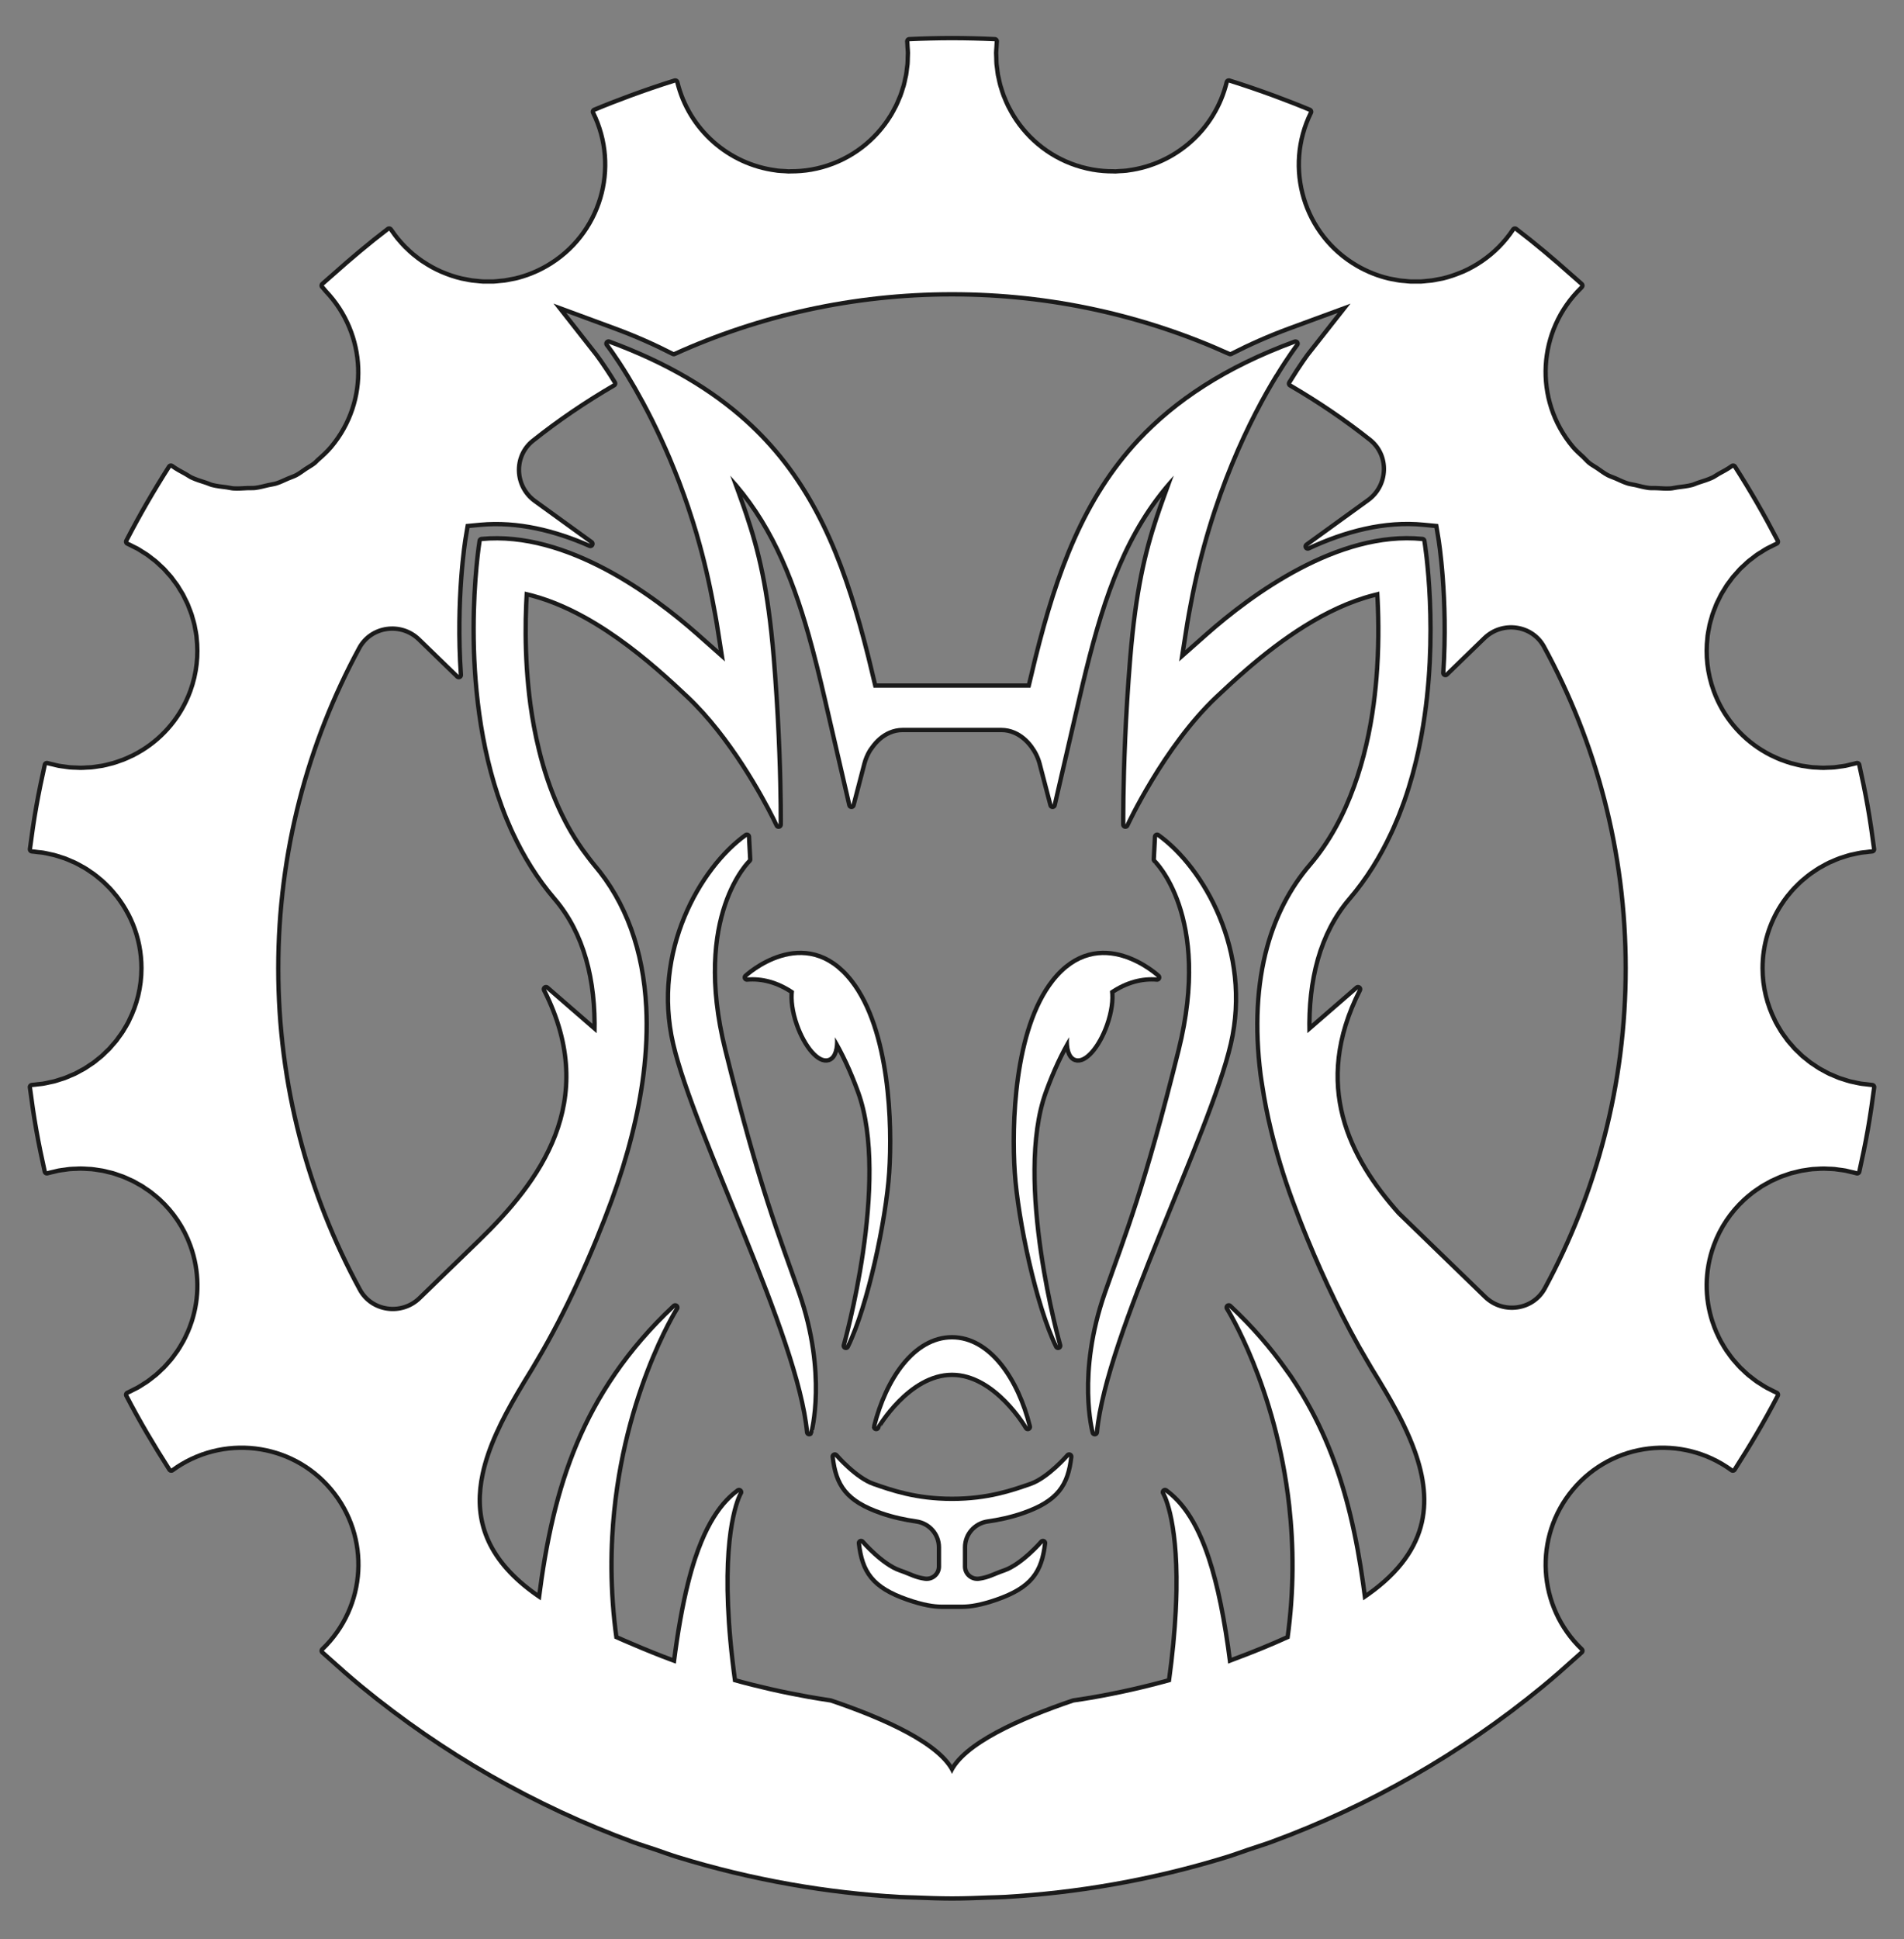 <svg version="1.1" id="レイヤー_1" xmlns="http://www.w3.org/2000/svg" xmlns:xlink="http://www.w3.org/1999/xlink" x="0px"
	 y="0px" width="220px" height="224px" viewBox="0 0 220 224" enable-background="new 0 0 220 224" xml:space="preserve">
<rect x="0" y="0" width="220" height="224" fill="#808080" stroke="none"/>
<g>
	<path fill="none" stroke="#1A1A1A" stroke-linecap="round" stroke-linejoin="round" stroke-miterlimit="10" d="M215.546,125.477
		c-0.186-0.022-0.375-0.033-0.559-0.063c-0.266-0.043-0.523-0.106-0.785-0.164c-0.166-0.037-0.338-0.063-0.504-0.106
		c-0.261-0.068-0.513-0.157-0.767-0.239c-0.159-0.052-0.321-0.093-0.478-0.15c-0.244-0.089-0.478-0.196-0.715-0.3
		c-0.156-0.068-0.32-0.126-0.475-0.199c-0.23-0.109-0.448-0.236-0.67-0.359c-0.153-0.082-0.311-0.157-0.46-0.246
		c-0.202-0.12-0.394-0.258-0.589-0.389c-0.159-0.105-0.323-0.203-0.477-0.315c-0.172-0.125-0.33-0.265-0.496-0.397
		s-0.338-0.259-0.496-0.398c-0.145-0.127-0.276-0.269-0.416-0.401c-0.166-0.159-0.34-0.313-0.498-0.481
		c-0.111-0.119-0.211-0.248-0.319-0.371c-0.172-0.195-0.349-0.387-0.511-0.594c-0.073-0.094-0.137-0.195-0.209-0.293
		c-0.182-0.244-0.364-0.488-0.529-0.744c-0.045-0.069-0.081-0.144-0.125-0.213c-0.18-0.293-0.357-0.586-0.516-0.893
		c-0.03-0.059-0.053-0.12-0.084-0.178c-0.929-1.853-1.459-3.94-1.459-6.155c0-2.745,0.805-5.302,2.188-7.447
		c0.013-0.019,0.026-0.034,0.038-0.054c0.22-0.338,0.453-0.666,0.701-0.982c0.029-0.037,0.061-0.068,0.09-0.104
		c0.236-0.296,0.48-0.584,0.74-0.858c0.035-0.037,0.074-0.07,0.111-0.107c0.258-0.268,0.522-0.528,0.803-0.774
		c0.058-0.051,0.121-0.095,0.18-0.146c0.264-0.225,0.531-0.445,0.813-0.65c0.07-0.051,0.147-0.096,0.219-0.145
		c0.277-0.194,0.555-0.385,0.845-0.558c0.088-0.053,0.183-0.096,0.272-0.146c0.281-0.16,0.563-0.319,0.856-0.459
		c0.114-0.055,0.233-0.096,0.349-0.146c0.276-0.122,0.553-0.247,0.84-0.352c0.142-0.053,0.289-0.09,0.434-0.137
		c0.268-0.088,0.534-0.181,0.809-0.252c0.162-0.043,0.332-0.068,0.496-0.105c0.264-0.059,0.524-0.123,0.793-0.166
		c0.188-0.03,0.383-0.042,0.574-0.064c0.244-0.029,0.487-0.068,0.736-0.084c-0.211-1.623-0.446-3.248-0.733-4.876
		c-0.286-1.629-0.622-3.237-0.979-4.835c-0.219,0.064-0.439,0.107-0.66,0.159c-0.209,0.051-0.417,0.11-0.627,0.151
		c-0.238,0.045-0.477,0.07-0.715,0.103c-0.196,0.026-0.394,0.065-0.59,0.083c-0.254,0.023-0.508,0.025-0.763,0.035
		c-0.179,0.007-0.358,0.023-0.536,0.023c-0.259,0-0.515-0.021-0.77-0.037c-0.174-0.01-0.348-0.008-0.52-0.025
		c-0.273-0.025-0.541-0.073-0.812-0.115c-0.152-0.023-0.306-0.037-0.456-0.066c-0.313-0.06-0.619-0.141-0.925-0.221
		c-0.104-0.027-0.21-0.046-0.313-0.076c-0.32-0.092-0.634-0.205-0.945-0.32c-0.086-0.031-0.174-0.055-0.258-0.088
		c-0.322-0.125-0.635-0.271-0.945-0.42c-0.071-0.034-0.146-0.062-0.215-0.096c-0.353-0.177-0.693-0.371-1.029-0.576
		c-0.025-0.017-0.053-0.029-0.079-0.045c-2.521-1.57-4.556-3.961-5.649-6.97c-0.759-2.082-0.975-4.226-0.734-6.284
		c0.008-0.063,0.008-0.129,0.016-0.193c0.041-0.312,0.104-0.62,0.166-0.928c0.021-0.109,0.035-0.222,0.059-0.33
		c0.067-0.293,0.154-0.582,0.24-0.869c0.035-0.119,0.061-0.24,0.1-0.358c0.084-0.257,0.187-0.506,0.285-0.757
		c0.057-0.145,0.104-0.291,0.164-0.432c0.101-0.232,0.219-0.457,0.332-0.683c0.076-0.153,0.143-0.31,0.225-0.46
		c0.113-0.207,0.242-0.404,0.367-0.605c0.098-0.16,0.188-0.326,0.293-0.482c0.123-0.184,0.262-0.355,0.394-0.533
		c0.122-0.164,0.235-0.333,0.365-0.492c0.135-0.164,0.284-0.318,0.427-0.478s0.278-0.324,0.428-0.478
		c0.141-0.144,0.297-0.274,0.444-0.412c0.167-0.155,0.328-0.317,0.503-0.465c0.148-0.125,0.309-0.236,0.463-0.354
		c0.19-0.146,0.374-0.3,0.572-0.437c0.163-0.113,0.339-0.209,0.508-0.316c0.203-0.129,0.4-0.262,0.611-0.379
		c0.174-0.098,0.359-0.178,0.537-0.268c0.215-0.107,0.422-0.224,0.644-0.32c-1.517-2.922-3.155-5.772-4.929-8.539
		c-0.496,0.363-1.029,0.638-1.557,0.927c-0.24,0.132-0.463,0.306-0.707,0.422c-0.547,0.259-1.117,0.429-1.686,0.612
		c-0.252,0.08-0.494,0.205-0.749,0.271c-0.562,0.146-1.133,0.203-1.703,0.276c-0.274,0.035-0.543,0.113-0.817,0.131
		c-0.549,0.038-1.094-0.012-1.641-0.038c-0.3-0.015-0.601,0.013-0.898-0.022c-0.526-0.062-1.039-0.205-1.555-0.328
		c-0.31-0.072-0.628-0.103-0.932-0.196c-0.496-0.153-0.965-0.39-1.443-0.599c-0.306-0.135-0.625-0.227-0.923-0.385
		c-0.435-0.229-0.833-0.541-1.245-0.82c-0.308-0.209-0.637-0.377-0.93-0.613c-0.247-0.198-0.454-0.458-0.689-0.676
		c-0.418-0.389-0.85-0.756-1.226-1.203c-4.67-5.564-4.167-13.723,0.957-18.709c0.028-0.029,0.05-0.064,0.08-0.094
		c-0.39-0.358-0.798-0.697-1.193-1.051c-2.058-1.838-4.165-3.617-6.358-5.289c-0.998,1.498-2.248,2.744-3.661,3.713
		c-0.013,0.01-0.027,0.017-0.039,0.025c-0.695,0.473-1.427,0.881-2.188,1.217c-0.08,0.035-0.164,0.062-0.244,0.096
		c-0.701,0.293-1.422,0.537-2.16,0.713c-0.185,0.043-0.373,0.068-0.559,0.105c-0.229,0.043-0.458,0.098-0.689,0.129
		c-0.188,0.027-0.379,0.035-0.569,0.055c-0.233,0.023-0.463,0.055-0.696,0.066c-0.203,0.01-0.408,0-0.613,0.002
		c-0.222,0-0.442,0.01-0.664,0c-0.219-0.009-0.437-0.039-0.654-0.06c-0.208-0.019-0.417-0.028-0.625-0.058
		c-0.2-0.027-0.398-0.074-0.598-0.112c-0.226-0.041-0.451-0.074-0.676-0.127c-1.268-0.302-2.515-0.79-3.701-1.476
		c-6.328-3.652-8.646-11.563-5.457-18.022c-1.369-0.572-2.754-1.108-4.147-1.624c-1.685-0.618-3.388-1.205-5.117-1.743
		c-1.372,5.616-6.063,9.659-11.583,10.383c-0.066,0.009-0.132,0.025-0.199,0.033c-0.278,0.032-0.562,0.041-0.844,0.056
		c-0.154,0.009-0.308,0.029-0.463,0.032c-0.087,0.002-0.176-0.008-0.263-0.008c-0.796,0.001-1.601-0.058-2.412-0.201
		c-3.584-0.632-6.593-2.598-8.615-5.296c-0.007-0.01-0.016-0.018-0.022-0.028c-0.476-0.637-0.89-1.318-1.25-2.028
		c-0.022-0.047-0.051-0.09-0.073-0.136c-0.159-0.324-0.3-0.657-0.433-0.994c-0.023-0.058-0.054-0.115-0.076-0.174
		c-0.121-0.315-0.221-0.638-0.317-0.962c-0.026-0.085-0.06-0.168-0.083-0.253c-0.079-0.283-0.137-0.573-0.198-0.862
		c-0.028-0.133-0.065-0.262-0.09-0.396c-0.047-0.261-0.071-0.527-0.104-0.792c-0.02-0.167-0.051-0.33-0.064-0.498
		c-0.02-0.241-0.018-0.486-0.025-0.729c-0.006-0.197-0.022-0.391-0.021-0.588c0.004-0.229,0.028-0.46,0.043-0.691
		c0.013-0.213,0.017-0.424,0.039-0.638c-1.647-0.078-3.291-0.118-4.929-0.121c-1.637,0.003-3.279,0.043-4.928,0.121
		c0.024,0.214,0.026,0.425,0.039,0.638c0.016,0.231,0.039,0.462,0.043,0.691c0.002,0.197-0.015,0.391-0.02,0.588
		c-0.008,0.243-0.006,0.488-0.026,0.729c-0.014,0.168-0.045,0.331-0.065,0.498c-0.031,0.265-0.057,0.531-0.104,0.792
		c-0.023,0.134-0.063,0.263-0.09,0.396c-0.061,0.289-0.118,0.578-0.197,0.862c-0.027,0.098-0.066,0.192-0.096,0.29
		c-0.094,0.311-0.189,0.622-0.305,0.924c-0.039,0.102-0.09,0.199-0.131,0.3c-0.119,0.293-0.238,0.586-0.379,0.869
		c-0.025,0.053-0.059,0.103-0.086,0.156c-0.164,0.325-0.336,0.647-0.525,0.957c-0.016,0.026-0.035,0.05-0.051,0.075
		c-0.207,0.334-0.426,0.661-0.66,0.976c-0.008,0.01-0.016,0.019-0.024,0.029c-2.021,2.697-5.03,4.663-8.614,5.295
		c-0.813,0.143-1.621,0.202-2.418,0.201c-0.084,0-0.171,0.009-0.256,0.008c-0.156-0.003-0.308-0.023-0.463-0.032
		c-0.281-0.015-0.566-0.024-0.845-0.056c-0.067-0.008-0.132-0.024-0.199-0.033c-5.519-0.724-10.211-4.767-11.583-10.383
		c-1.736,0.54-3.445,1.13-5.135,1.751c-1.389,0.514-2.768,1.047-4.131,1.616c3.19,6.46,0.873,14.37-5.457,18.022
		c-1.186,0.687-2.432,1.174-3.699,1.476c-0.18,0.043-0.359,0.065-0.54,0.102c-0.244,0.048-0.488,0.104-0.733,0.138
		c-0.178,0.025-0.355,0.031-0.533,0.049c-0.25,0.025-0.498,0.058-0.746,0.068c-0.223,0.01-0.444,0-0.666,0
		c-0.204-0.002-0.408,0.008-0.611-0.002c-0.256-0.013-0.509-0.046-0.764-0.072c-0.166-0.018-0.336-0.024-0.502-0.049
		c-0.246-0.033-0.487-0.09-0.731-0.137c-0.171-0.035-0.346-0.059-0.519-0.098c-0.776-0.186-1.536-0.441-2.272-0.758
		c-0.042-0.019-0.087-0.032-0.13-0.051c-0.715-0.315-1.402-0.699-2.059-1.137c-0.056-0.037-0.114-0.068-0.17-0.105
		c-0.309-0.211-0.604-0.441-0.897-0.68c-0.042-0.033-0.088-0.063-0.13-0.098c-0.297-0.248-0.58-0.514-0.858-0.788
		c-0.032-0.032-0.067-0.06-0.1-0.092c-0.275-0.278-0.537-0.574-0.79-0.88c-0.029-0.034-0.063-0.064-0.092-0.1
		c-0.24-0.295-0.465-0.607-0.685-0.927c-0.034-0.051-0.075-0.097-0.11-0.149c-2.183,1.666-4.283,3.438-6.334,5.27
		c-0.402,0.359-0.819,0.705-1.217,1.07c0.161,0.154,0.276,0.336,0.428,0.496c4.767,5.013,5.162,12.881,0.611,18.307
		c-0.479,0.57-1.017,1.059-1.563,1.531c-0.124,0.107-0.227,0.246-0.354,0.348c-0.337,0.271-0.712,0.469-1.068,0.704
		c-0.368,0.245-0.721,0.524-1.107,0.729c-0.318,0.17-0.663,0.271-0.992,0.414c-0.455,0.196-0.902,0.424-1.373,0.569
		c-0.313,0.097-0.641,0.129-0.959,0.203c-0.509,0.118-1.011,0.261-1.527,0.321c-0.299,0.035-0.602,0.008-0.901,0.022
		c-0.546,0.026-1.091,0.075-1.637,0.038c-0.271-0.018-0.536-0.094-0.806-0.129c-0.574-0.073-1.151-0.133-1.717-0.278
		c-0.246-0.063-0.48-0.185-0.726-0.263c-0.575-0.184-1.154-0.357-1.708-0.62c-0.236-0.112-0.45-0.28-0.682-0.405
		c-0.535-0.293-1.078-0.574-1.582-0.943c-1.772,2.767-3.414,5.617-4.929,8.539c0.228,0.1,0.441,0.218,0.66,0.328
		c0.173,0.088,0.353,0.166,0.521,0.258c0.213,0.121,0.414,0.257,0.621,0.387c0.166,0.105,0.338,0.201,0.498,0.311
		c0.203,0.142,0.393,0.297,0.588,0.448c0.147,0.115,0.303,0.222,0.445,0.343c0.182,0.151,0.346,0.316,0.518,0.477
		c0.143,0.134,0.293,0.261,0.431,0.4c0.151,0.153,0.286,0.318,0.428,0.478c0.144,0.159,0.293,0.313,0.429,0.478
		c0.129,0.159,0.242,0.328,0.364,0.492c0.132,0.178,0.271,0.35,0.394,0.533c0.105,0.156,0.195,0.322,0.293,0.482
		c0.123,0.201,0.255,0.398,0.367,0.605c0.082,0.15,0.148,0.307,0.225,0.46c0.113,0.226,0.23,0.45,0.332,0.683
		c0.061,0.141,0.107,0.287,0.164,0.432c0.098,0.251,0.201,0.5,0.285,0.757c0.039,0.118,0.063,0.239,0.1,0.358
		c0.085,0.287,0.173,0.576,0.239,0.869c0.024,0.108,0.036,0.221,0.059,0.33c0.063,0.308,0.125,0.616,0.166,0.928
		c0.009,0.064,0.009,0.13,0.017,0.193c0.24,2.059,0.023,4.202-0.733,6.284c-1.097,3.009-3.13,5.399-5.651,6.97
		c-0.025,0.016-0.053,0.028-0.078,0.043c-0.336,0.207-0.678,0.401-1.028,0.578c-0.074,0.036-0.151,0.064-0.226,0.1
		c-0.308,0.148-0.617,0.291-0.935,0.416c-0.093,0.037-0.19,0.062-0.285,0.097c-0.303,0.112-0.608,0.222-0.92,0.312
		c-0.104,0.031-0.213,0.049-0.319,0.078c-0.304,0.08-0.608,0.16-0.918,0.219c-0.154,0.029-0.311,0.043-0.465,0.067
		c-0.267,0.042-0.533,0.089-0.803,0.114c-0.172,0.018-0.346,0.016-0.52,0.025c-0.256,0.016-0.511,0.037-0.769,0.037
		c-0.179,0-0.358-0.017-0.538-0.023c-0.254-0.01-0.507-0.012-0.762-0.035c-0.197-0.018-0.393-0.057-0.59-0.083
		c-0.238-0.032-0.478-0.058-0.715-0.103c-0.209-0.041-0.418-0.101-0.627-0.151c-0.222-0.052-0.441-0.095-0.662-0.159
		c-0.356,1.598-0.691,3.206-0.979,4.835c-0.287,1.628-0.521,3.253-0.732,4.876c0.248,0.016,0.492,0.055,0.735,0.084
		c0.192,0.022,0.386,0.034,0.575,0.064c0.271,0.044,0.534,0.107,0.799,0.168c0.163,0.035,0.329,0.063,0.489,0.104
		c0.276,0.072,0.545,0.166,0.815,0.254c0.142,0.047,0.287,0.084,0.428,0.135c0.285,0.104,0.563,0.229,0.84,0.352
		c0.115,0.051,0.234,0.092,0.348,0.146c0.294,0.14,0.575,0.299,0.857,0.459c0.089,0.05,0.184,0.093,0.273,0.146
		c0.289,0.173,0.566,0.363,0.842,0.558c0.072,0.049,0.15,0.094,0.222,0.145c0.28,0.205,0.547,0.426,0.812,0.65
		c0.059,0.051,0.123,0.095,0.18,0.146c0.265,0.233,0.516,0.481,0.762,0.733c0.05,0.052,0.104,0.098,0.152,0.149
		c0.258,0.271,0.498,0.558,0.733,0.851c0.031,0.037,0.066,0.072,0.097,0.111c0.248,0.316,0.48,0.645,0.701,0.982
		c0.012,0.02,0.025,0.035,0.037,0.054c0.215,0.333,0.412,0.677,0.598,1.028c0.015,0.027,0.031,0.052,0.045,0.078
		c0.195,0.373,0.371,0.756,0.531,1.148c0.002,0.006,0.006,0.012,0.01,0.02c0.647,1.596,1.005,3.342,1.005,5.173
		c0,2.215-0.53,4.303-1.46,6.155c-0.028,0.058-0.051,0.119-0.081,0.178c-0.159,0.307-0.337,0.6-0.517,0.893
		c-0.045,0.069-0.08,0.144-0.125,0.213c-0.154,0.238-0.324,0.463-0.492,0.691c-0.084,0.114-0.16,0.236-0.248,0.348
		c-0.153,0.196-0.323,0.379-0.488,0.567c-0.114,0.131-0.221,0.269-0.34,0.396c-0.151,0.16-0.315,0.305-0.473,0.457
		c-0.148,0.143-0.289,0.291-0.442,0.426c-0.152,0.135-0.315,0.254-0.472,0.38c-0.174,0.14-0.34,0.286-0.52,0.416
		c-0.154,0.112-0.318,0.21-0.477,0.315c-0.195,0.131-0.387,0.269-0.59,0.389c-0.148,0.089-0.307,0.164-0.459,0.246
		c-0.223,0.123-0.44,0.25-0.67,0.359c-0.154,0.073-0.318,0.131-0.476,0.199c-0.237,0.104-0.472,0.211-0.714,0.3
		c-0.156,0.058-0.319,0.099-0.479,0.15c-0.254,0.082-0.506,0.171-0.766,0.239c-0.166,0.043-0.337,0.069-0.505,0.106
		c-0.261,0.058-0.519,0.121-0.785,0.164c-0.183,0.03-0.373,0.041-0.558,0.063c-0.252,0.029-0.498,0.068-0.754,0.084
		c0.211,1.625,0.446,3.25,0.734,4.879c0.287,1.629,0.622,3.236,0.979,4.834c0.256-0.075,0.514-0.127,0.771-0.187
		c0.172-0.04,0.345-0.091,0.517-0.124c0.264-0.051,0.528-0.078,0.793-0.113c0.17-0.022,0.342-0.057,0.513-0.072
		c0.264-0.024,0.526-0.027,0.791-0.037c0.17-0.006,0.34-0.023,0.509-0.021c0.266,0,0.527,0.021,0.791,0.036
		c0.166,0.011,0.333,0.011,0.498,0.025c0.27,0.026,0.535,0.073,0.802,0.114c0.155,0.024,0.312,0.039,0.466,0.068
		c0.239,0.045,0.473,0.11,0.709,0.17c0.176,0.043,0.357,0.076,0.532,0.127c0.226,0.065,0.443,0.149,0.663,0.225
		c0.18,0.063,0.363,0.115,0.54,0.184c0.222,0.087,0.437,0.193,0.653,0.291c0.168,0.076,0.342,0.145,0.508,0.227
		c0.189,0.096,0.371,0.207,0.556,0.312s0.373,0.198,0.554,0.312c0.135,0.084,0.262,0.181,0.394,0.271
		c0.22,0.147,0.444,0.291,0.655,0.452c0.068,0.052,0.131,0.111,0.199,0.165c0.266,0.21,0.53,0.424,0.782,0.655
		c0.013,0.01,0.023,0.022,0.034,0.033c1.557,1.439,2.805,3.258,3.58,5.389c1.095,3.011,1.074,6.152,0.15,8.975
		c-0.002,0.003-0.002,0.004-0.004,0.007c-0.131,0.4-0.279,0.794-0.447,1.181c-0.012,0.029-0.028,0.057-0.041,0.086
		c-0.158,0.358-0.328,0.711-0.516,1.056c-0.025,0.046-0.057,0.089-0.082,0.135c-0.182,0.323-0.371,0.642-0.578,0.951
		c-0.045,0.067-0.099,0.13-0.146,0.197c-0.196,0.282-0.397,0.561-0.614,0.827c-0.057,0.07-0.121,0.133-0.179,0.201
		c-0.218,0.256-0.438,0.512-0.675,0.752c-0.08,0.08-0.168,0.152-0.248,0.23c-0.229,0.221-0.455,0.441-0.699,0.645
		c-0.094,0.08-0.197,0.149-0.293,0.226c-0.243,0.194-0.484,0.389-0.743,0.565c-0.104,0.072-0.216,0.133-0.323,0.203
		c-0.261,0.168-0.521,0.34-0.795,0.493c-0.121,0.067-0.25,0.121-0.373,0.185c-0.265,0.138-0.526,0.279-0.803,0.4
		c1.516,2.922,3.196,5.752,4.969,8.52c5.806-4.234,13.971-3.324,18.659,2.262c4.695,5.596,4.169,13.814-1.032,18.795
		c0.228,0.209,0.463,0.409,0.692,0.616c1.265,1.143,2.542,2.271,3.858,3.354c0.005,0.004,0.01,0.008,0.014,0.012
		c9.325,7.652,19.911,13.724,31.305,17.895c0.842,0.307,1.709,0.568,2.561,0.855c0.848,0.289,1.686,0.602,2.542,0.865
		c4.213,1.295,8.552,2.346,13.005,3.131c4.207,0.742,8.398,1.222,12.561,1.461c0.615,0.035,1.235,0.037,1.853,0.062
		c1.403,0.056,2.806,0.108,4.2,0.11c1.396-0.002,2.799-0.055,4.201-0.11c0.617-0.024,1.237-0.026,1.853-0.062
		c4.162-0.239,8.354-0.719,12.562-1.461c4.467-0.787,8.818-1.842,13.045-3.144c0.849-0.262,1.68-0.573,2.521-0.858
		c0.845-0.287,1.704-0.547,2.54-0.85c11.397-4.172,21.983-10.244,31.31-17.9c0.004-0.002,0.006-0.004,0.008-0.006
		c1.318-1.082,2.596-2.211,3.861-3.354c0.229-0.207,0.465-0.406,0.69-0.615c-5.2-4.98-5.726-13.199-1.031-18.795
		c4.687-5.586,12.853-6.496,18.658-2.262c1.772-2.768,3.454-5.598,4.969-8.52c-0.278-0.123-0.542-0.264-0.808-0.402
		c-0.121-0.063-0.248-0.116-0.367-0.183c-0.28-0.157-0.546-0.331-0.813-0.505c-0.101-0.064-0.207-0.123-0.306-0.189
		c-0.267-0.185-0.517-0.387-0.769-0.586c-0.088-0.07-0.182-0.133-0.268-0.205c-0.246-0.209-0.477-0.431-0.707-0.654
		c-0.078-0.075-0.164-0.145-0.24-0.223c-0.228-0.232-0.439-0.478-0.649-0.725c-0.067-0.078-0.142-0.15-0.205-0.229
		c-0.215-0.264-0.413-0.541-0.606-0.818c-0.05-0.07-0.105-0.135-0.152-0.206c-0.208-0.31-0.397-0.628-0.578-0.951
		c-0.026-0.046-0.057-0.089-0.082-0.135c-0.188-0.345-0.357-0.697-0.516-1.056c-0.013-0.029-0.028-0.057-0.041-0.086
		c-0.156-0.359-0.293-0.728-0.418-1.1c-0.01-0.029-0.023-0.059-0.033-0.089c-0.924-2.823-0.945-5.964,0.15-8.974
		c0.775-2.131,2.023-3.949,3.579-5.389c0.013-0.011,0.023-0.023,0.034-0.033c0.279-0.256,0.57-0.494,0.867-0.726
		c0.039-0.03,0.074-0.065,0.113-0.095c0.235-0.178,0.482-0.338,0.727-0.501c0.109-0.072,0.213-0.153,0.324-0.222
		c0.199-0.125,0.408-0.231,0.613-0.344c0.166-0.093,0.326-0.193,0.496-0.279c0.166-0.084,0.342-0.151,0.512-0.229
		c0.217-0.097,0.429-0.201,0.65-0.288c0.168-0.066,0.344-0.115,0.516-0.176c0.229-0.079,0.453-0.165,0.686-0.232
		c0.176-0.051,0.355-0.084,0.533-0.127c0.236-0.06,0.47-0.125,0.709-0.17c0.154-0.029,0.311-0.044,0.465-0.068
		c0.268-0.041,0.533-0.088,0.803-0.114c0.166-0.015,0.332-0.015,0.498-0.025c0.264-0.015,0.525-0.036,0.791-0.036
		c0.168-0.002,0.34,0.016,0.508,0.021c0.265,0.01,0.527,0.013,0.793,0.037c0.17,0.016,0.34,0.05,0.512,0.072
		c0.264,0.035,0.529,0.063,0.793,0.113c0.173,0.033,0.344,0.084,0.516,0.124c0.258,0.06,0.516,0.111,0.771,0.187
		c0.355-1.598,0.691-3.205,0.978-4.834c0.288-1.629,0.523-3.254,0.734-4.879C216.044,125.545,215.797,125.506,215.546,125.477
		 M109.999,204.894c-1.394-3.264-7.959-6.174-14.055-8.242c-0.871-0.131-1.742-0.27-2.606-0.424
		c-2.929-0.523-5.813-1.176-8.642-1.963c-0.472-3.415-0.72-6.321-0.824-8.819c-0.42-9.948,1.516-13.098,1.517-13.1
		c-0.216,0.157-0.427,0.328-0.636,0.51c-0.207,0.184-0.41,0.379-0.609,0.588c-0.521,0.547-1.01,1.195-1.475,1.939
		c-0.496,0.797-0.963,1.717-1.397,2.768c-0.247,0.602-0.487,1.232-0.716,1.924c-0.287,0.867-0.559,1.809-0.814,2.831
		c-0.641,2.555-1.188,5.608-1.648,9.251l-0.375-0.136c-1.639-0.599-3.247-1.257-4.842-1.942c-0.629-0.271-1.264-0.534-1.887-0.818
		c-0.387-2.779-0.564-5.463-0.584-8.027c-0.009-1.284,0.022-2.537,0.088-3.76c0.851-15.89,7.525-26.455,7.525-26.455s0,0,0,0.002
		v-0.002c-2.706,2.526-4.915,5.129-6.746,7.783h0.001c-3.626,5.26-5.726,10.735-7.063,16.283c-0.78,3.238-1.311,6.5-1.723,9.758
		c-0.766-0.509-1.461-1.023-2.092-1.545c-4.928-4.084-5.834-8.578-4.873-13.097c0.674-3.167,2.262-6.343,4.049-9.401
		c0.553-0.945,1.12-1.882,1.688-2.8c0.192-0.312,0.378-0.644,0.567-0.962c1.668-2.8,3.258-5.898,4.67-8.96
		c0.785-1.705,1.519-3.394,2.181-5.002c0.663-1.608,1.256-3.136,1.763-4.521c1.871-5.105,3.088-9.951,3.657-14.461
		c0.341-2.705,0.448-5.289,0.323-7.734c-0.336-6.52-2.326-12.061-5.957-16.301c-0.281-0.328-0.531-0.679-0.795-1.02
		c-0.387-0.504-0.756-1.02-1.104-1.548c-0.528-0.802-1.014-1.627-1.457-2.476c-0.28-0.539-0.545-1.082-0.795-1.636
		c-0.969-2.149-1.71-4.394-2.264-6.655c-0.226-0.916-0.427-1.834-0.595-2.748c-0.16-0.871-0.305-1.741-0.42-2.6
		c-0.19-1.434-0.322-2.841-0.41-4.197c-0.086-1.358-0.127-2.666-0.135-3.897c-0.008-1.214,0.017-2.354,0.059-3.399
		c0.002-0.043,0.004-0.082,0.006-0.125c0.02-0.5,0.045-0.979,0.072-1.432c2.453,0.536,4.836,1.539,7.074,2.779
		c0.448,0.248,0.891,0.506,1.326,0.771c0.87,0.53,1.717,1.092,2.532,1.669c1.632,1.155,3.144,2.374,4.496,3.541
		c1.354,1.166,2.549,2.279,3.548,3.222c4.977,4.697,8.706,11.617,9.93,14.049c0.282,0.56,0.432,0.882,0.432,0.882
		s0.009-0.813-0.006-2.265c-0.031-2.89-0.157-8.311-0.639-14.883c-0.052-0.689-0.105-1.39-0.164-2.104
		c-0.656-7.965-1.772-12.398-3.149-16.483c-0.081-0.239-0.162-0.478-0.245-0.715c-0.199-0.573-0.402-1.146-0.611-1.722
		c-0.252-0.698-0.512-1.404-0.777-2.135c4.68,5.068,7.276,11.207,9.293,18.318c0.336,1.186,0.656,2.396,0.967,3.637
		c0.311,1.238,0.613,2.504,0.912,3.795l0.531,2.299l0.887,3.836l1.419,6.134v-0.001v0.001l0.719-2.757l0.531-2.037
		c0.071-0.273,0.163-0.543,0.272-0.805c0.11-0.262,0.238-0.514,0.383-0.758c0.078-0.131,0.174-0.25,0.262-0.375
		c0.56-0.799,1.296-1.455,2.154-1.822c0.498-0.213,1.031-0.332,1.588-0.332h0.002h5.707h5.709c0.558,0,1.092,0.119,1.589,0.332
		c0.813,0.348,1.517,0.953,2.065,1.693c0.459,0.615,0.812,1.32,1.006,2.066l1.252,4.794l2.357-10.201l0.479-2.067
		c2.096-9.041,4.3-16.801,8.998-23.127c0.67-0.904,1.393-1.779,2.172-2.623l0,0c-0.617,1.705-1.204,3.278-1.75,4.922
		c-1.322,3.99-2.395,8.394-3.032,16.133c-0.281,3.414-0.466,6.574-0.586,9.306s-0.177,5.035-0.203,6.734
		c-0.032,2.04-0.019,3.211-0.019,3.211s4.235-9.149,10.36-14.931c0.5-0.471,1.048-0.985,1.642-1.527
		c0.593-0.542,1.229-1.111,1.906-1.694c3.895-3.356,9.103-7.14,14.717-8.577c0.237-0.062,0.473-0.131,0.711-0.184
		c0.147,2.381,0.218,5.459,0.002,8.854c-0.086,1.356-0.219,2.764-0.41,4.197c-0.418,3.133-1.137,6.383-2.264,9.506
		c-1.194,3.307-2.85,6.471-5.164,9.176c-2.27,2.65-3.898,5.809-4.883,9.396c-0.591,2.153-0.949,4.46-1.074,6.905
		s-0.019,5.029,0.322,7.734c0.057,0.44,0.137,0.894,0.205,1.34c0.245,1.615,0.567,3.267,0.975,4.959
		c0.634,2.636,1.449,5.356,2.478,8.162c0.254,0.692,0.529,1.42,0.823,2.176c0.294,0.757,0.607,1.541,0.939,2.345
		c1.853,4.496,4.256,9.603,6.851,13.962c0.19,0.318,0.376,0.65,0.567,0.962c0.568,0.918,1.135,1.854,1.688,2.8
		c0.164,0.28,0.326,0.562,0.485,0.844c1.095,1.928,2.076,3.897,2.787,5.879c2.149,5.982,1.75,12.056-6.188,17.32
		c-0.08-0.631-0.166-1.262-0.255-1.892c-0.371-2.63-0.839-5.259-1.47-7.871c-1.141-4.726-2.824-9.401-5.543-13.933
		c-0.416-0.695-0.857-1.387-1.323-2.074c-0.153-0.227-0.327-0.449-0.487-0.676h0.001c-1.774-2.514-3.887-4.98-6.455-7.379
		c0,0,5.688,9.002,7.232,22.885c0.514,4.628,0.569,9.798-0.202,15.357c-2.066,0.944-4.18,1.802-6.324,2.599
		c-0.262,0.096-0.518,0.203-0.779,0.299v-0.001c-0.646-5.1-1.461-9.045-2.463-12.082c-0.717-2.17-1.529-3.876-2.443-5.207
		c-0.364-0.532-0.746-1.005-1.146-1.424c-0.397-0.418-0.813-0.782-1.245-1.098c0,0,1.711,2.754,1.576,11.311
		c0,0.001,0,0.001,0,0.002c-0.012,0.763-0.042,1.58-0.086,2.438c-0.121,2.349-0.367,5.052-0.798,8.169
		c-3.019,0.84-6.099,1.535-9.231,2.074c-0.67,0.116-1.345,0.213-2.019,0.313C117.958,198.72,111.393,201.63,109.999,204.894
		 M178.719,148.922c-1.45,2.68-5.101,3.174-7.289,1.055l-9.994-9.687c-5.704-6.407-10.162-14.915-4.524-26.032l-5.852,5.076
		c-0.156-6.154,1.219-11.636,4.68-15.678c1.961-2.292,3.52-4.832,4.762-7.49c0.082-0.174,0.164-0.348,0.242-0.523
		c0.16-0.356,0.313-0.713,0.461-1.073c0.071-0.171,0.145-0.343,0.213-0.515c0.156-0.391,0.302-0.781,0.445-1.175
		c0.051-0.142,0.106-0.282,0.156-0.424c0.184-0.519,0.355-1.04,0.518-1.563c0.063-0.203,0.119-0.406,0.18-0.609
		c0.095-0.32,0.189-0.641,0.277-0.96c0.078-0.284,0.149-0.568,0.222-0.851c0.06-0.235,0.12-0.469,0.176-0.703
		c0.076-0.319,0.149-0.639,0.22-0.957c0.04-0.189,0.081-0.379,0.121-0.567c0.073-0.351,0.143-0.7,0.209-1.05
		c0.025-0.131,0.049-0.26,0.071-0.391c2.095-11.558,0.349-22.154,0.325-22.297l-0.002-0.009
		c-9.651-0.967-19.655,6.437-24.747,10.935l-3.345,2.959l0.691-4.414c0.121-0.77,0.27-1.506,0.408-2.254
		c2.343-12.588,7.082-21.797,9.963-26.492c0.003,0.002,0.006,0.004,0.009,0.005c1.388-2.275,2.337-3.505,2.367-3.543l0.004-0.005
		c-8.03,2.955-13.75,6.791-17.97,11.289c-6.305,6.757-9.368,15.191-11.827,25.031c-0.028,0.118-0.058,0.237-0.087,0.355
		c-0.238,0.963-0.473,1.938-0.702,2.928l-0.033,0.139h-0.001v0.002h-9.064h-0.002h-9.065v-0.002h-0.002l-0.051-0.217
		c-0.198-0.854-0.401-1.691-0.606-2.525c-0.061-0.252-0.121-0.506-0.184-0.756c-2.457-9.812-5.521-18.225-11.815-24.965
		c-0.682-0.726-1.401-1.436-2.163-2.127c-0.009-0.007-0.016-0.015-0.023-0.021c-3.958-3.575-9.059-6.661-15.773-9.131l-0.006-0.002
		l0.006,0.007c0.027,0.034,0.983,1.26,2.379,3.542l0.002-0.001c0.547,0.892,1.156,1.95,1.81,3.159
		c0.008,0.013,0.014,0.025,0.021,0.039c0.321,0.592,0.647,1.224,0.983,1.891c0.021,0.04,0.039,0.079,0.06,0.119
		c0.326,0.654,0.655,1.338,0.989,2.06c0.03,0.065,0.06,0.132,0.09,0.197c0.327,0.71,0.652,1.446,0.979,2.219
		c0.037,0.091,0.076,0.187,0.115,0.279c0.319,0.765,0.637,1.551,0.951,2.374c0.043,0.115,0.084,0.234,0.129,0.35
		c0.308,0.82,0.611,1.658,0.908,2.534c0.043,0.126,0.082,0.259,0.125,0.386c0.295,0.887,0.584,1.787,0.861,2.727
		c0.023,0.082,0.045,0.169,0.068,0.251c0.748,2.567,1.403,5.339,1.938,8.284c0.114,0.625,0.238,1.234,0.339,1.875l0.052,0.328
		c0.006,0.033,0.01,0.065,0.016,0.099l0.626,3.991l-3.347-2.965C75.345,68.954,65.396,61.579,55.663,62.5
		c-0.065,0.398-2.625,16.529,2.551,30.581c0.117,0.319,0.236,0.642,0.363,0.959c0.074,0.187,0.152,0.372,0.229,0.558
		c0.147,0.354,0.297,0.705,0.454,1.056c0.076,0.169,0.154,0.336,0.232,0.504c1.244,2.661,2.805,5.205,4.769,7.499
		c3.46,4.042,4.835,9.523,4.678,15.679l-5.851-5.077c6.613,13.045-0.662,22.506-7.553,29.184l-6.89,6.678
		c-2.185,2.117-5.831,1.627-7.284-1.047c-6.024-11.068-9.457-23.749-9.457-37.237c0-13.437,3.407-26.071,9.387-37.108
		c1.451-2.68,5.102-3.174,7.289-1.053l4.427,4.291c-0.604-8.813,0.522-15.71,0.543-15.826l0.271-1.617l1.641-0.156
		c4.383-0.408,8.753,0.691,12.748,2.449l-6.559-4.748c-2.467-1.786-2.613-5.465-0.229-7.362c2.966-2.36,6.116-4.497,9.409-6.413
		c-1.291-2.102-2.168-3.23-2.196-3.266l-4.688-5.969l7.109,2.621c2.479,0.912,4.715,1.914,6.794,2.978
		c9.804-4.44,20.687-6.914,32.149-6.914c11.465,0,22.349,2.474,32.152,6.914c2.08-1.063,4.316-2.065,6.795-2.978l7.105-2.611
		l-4.684,5.953c-0.027,0.035-0.898,1.175-2.182,3.281c3.238,1.885,6.338,3.98,9.26,6.295c2.389,1.895,2.246,5.58-0.224,7.369
		l-7.112,5.147c4.192-1.951,8.817-3.212,13.438-2.746l1.629,0.155l0.272,1.627c0.02,0.113,1.135,6.877,0.565,15.574l4.325-4.192
		c2.185-2.117,5.83-1.627,7.285,1.045c6.031,11.075,9.468,23.763,9.468,37.26C188.094,125.264,184.691,137.889,178.719,148.922"/>
	<path fill="#FFFFFF" d="M215.546,125.477c-0.186-0.022-0.375-0.033-0.559-0.063c-0.266-0.043-0.523-0.106-0.785-0.164
		c-0.166-0.037-0.338-0.063-0.504-0.106c-0.261-0.068-0.513-0.157-0.767-0.239c-0.159-0.052-0.321-0.093-0.478-0.15
		c-0.244-0.089-0.478-0.196-0.715-0.3c-0.156-0.068-0.32-0.126-0.475-0.199c-0.23-0.109-0.448-0.236-0.67-0.359
		c-0.153-0.082-0.311-0.157-0.46-0.246c-0.202-0.12-0.394-0.258-0.589-0.389c-0.159-0.105-0.323-0.203-0.477-0.315
		c-0.172-0.125-0.33-0.265-0.496-0.397s-0.338-0.259-0.496-0.398c-0.145-0.127-0.276-0.269-0.416-0.401
		c-0.166-0.159-0.34-0.313-0.498-0.481c-0.111-0.119-0.211-0.248-0.319-0.371c-0.172-0.195-0.349-0.387-0.511-0.594
		c-0.073-0.094-0.137-0.195-0.209-0.293c-0.182-0.244-0.364-0.488-0.529-0.744c-0.045-0.069-0.081-0.144-0.125-0.213
		c-0.18-0.293-0.357-0.586-0.516-0.893c-0.03-0.059-0.053-0.12-0.084-0.178c-0.929-1.853-1.459-3.94-1.459-6.155
		c0-2.745,0.805-5.302,2.188-7.447c0.013-0.019,0.026-0.034,0.038-0.054c0.22-0.338,0.453-0.666,0.701-0.982
		c0.029-0.037,0.061-0.068,0.09-0.104c0.236-0.296,0.48-0.584,0.74-0.858c0.035-0.037,0.074-0.07,0.111-0.107
		c0.258-0.268,0.522-0.528,0.803-0.774c0.058-0.051,0.121-0.095,0.18-0.146c0.264-0.225,0.531-0.445,0.813-0.65
		c0.07-0.051,0.147-0.096,0.219-0.145c0.277-0.194,0.555-0.385,0.845-0.558c0.088-0.053,0.183-0.096,0.272-0.146
		c0.281-0.16,0.563-0.319,0.856-0.459c0.114-0.055,0.233-0.096,0.349-0.146c0.276-0.122,0.553-0.247,0.84-0.352
		c0.142-0.053,0.289-0.09,0.434-0.137c0.268-0.088,0.534-0.181,0.809-0.252c0.162-0.043,0.332-0.068,0.496-0.105
		c0.264-0.059,0.524-0.123,0.793-0.166c0.188-0.03,0.383-0.042,0.574-0.064c0.244-0.029,0.487-0.068,0.736-0.084
		c-0.211-1.623-0.446-3.248-0.733-4.876c-0.286-1.629-0.622-3.237-0.979-4.835c-0.219,0.064-0.439,0.107-0.66,0.159
		c-0.209,0.051-0.417,0.11-0.627,0.151c-0.238,0.045-0.477,0.07-0.715,0.103c-0.196,0.026-0.394,0.065-0.59,0.083
		c-0.254,0.023-0.508,0.025-0.763,0.035c-0.179,0.007-0.358,0.023-0.536,0.023c-0.259,0-0.515-0.021-0.77-0.037
		c-0.174-0.01-0.348-0.008-0.52-0.025c-0.273-0.025-0.541-0.073-0.812-0.115c-0.152-0.023-0.306-0.037-0.456-0.066
		c-0.313-0.06-0.619-0.141-0.925-0.221c-0.104-0.027-0.21-0.046-0.313-0.076c-0.32-0.092-0.634-0.205-0.945-0.32
		c-0.086-0.031-0.174-0.055-0.258-0.088c-0.322-0.125-0.635-0.271-0.945-0.42c-0.071-0.034-0.146-0.062-0.215-0.096
		c-0.353-0.177-0.693-0.371-1.029-0.576c-0.025-0.017-0.053-0.029-0.079-0.045c-2.521-1.57-4.556-3.961-5.649-6.97
		c-0.759-2.082-0.975-4.226-0.734-6.284c0.008-0.063,0.008-0.129,0.016-0.193c0.041-0.312,0.104-0.62,0.166-0.928
		c0.021-0.109,0.035-0.222,0.059-0.33c0.067-0.293,0.154-0.582,0.24-0.869c0.035-0.119,0.061-0.24,0.1-0.358
		c0.084-0.257,0.187-0.506,0.285-0.757c0.057-0.145,0.104-0.291,0.164-0.432c0.101-0.232,0.219-0.457,0.332-0.683
		c0.076-0.153,0.143-0.31,0.225-0.46c0.113-0.207,0.242-0.404,0.367-0.605c0.098-0.16,0.188-0.326,0.293-0.482
		c0.123-0.184,0.262-0.355,0.394-0.533c0.122-0.164,0.235-0.333,0.365-0.492c0.135-0.164,0.284-0.318,0.427-0.478
		s0.278-0.324,0.428-0.478c0.141-0.144,0.297-0.274,0.444-0.412c0.167-0.155,0.328-0.317,0.503-0.465
		c0.148-0.125,0.309-0.236,0.463-0.354c0.19-0.146,0.374-0.3,0.572-0.437c0.163-0.113,0.339-0.209,0.508-0.316
		c0.203-0.129,0.4-0.262,0.611-0.379c0.174-0.098,0.359-0.178,0.537-0.268c0.215-0.107,0.422-0.224,0.644-0.32
		c-1.517-2.922-3.155-5.772-4.929-8.539c-0.496,0.363-1.029,0.638-1.557,0.927c-0.24,0.132-0.463,0.306-0.707,0.422
		c-0.547,0.259-1.117,0.429-1.686,0.612c-0.252,0.08-0.494,0.205-0.749,0.271c-0.562,0.146-1.133,0.203-1.703,0.276
		c-0.274,0.035-0.543,0.113-0.817,0.131c-0.549,0.038-1.094-0.012-1.641-0.038c-0.3-0.015-0.601,0.013-0.898-0.022
		c-0.526-0.062-1.039-0.205-1.555-0.328c-0.31-0.072-0.628-0.103-0.932-0.196c-0.496-0.153-0.965-0.39-1.443-0.599
		c-0.306-0.135-0.625-0.227-0.923-0.385c-0.435-0.229-0.833-0.541-1.245-0.82c-0.308-0.209-0.637-0.377-0.93-0.613
		c-0.247-0.198-0.454-0.458-0.689-0.676c-0.418-0.389-0.85-0.756-1.226-1.203c-4.67-5.564-4.167-13.723,0.957-18.709
		c0.028-0.029,0.05-0.064,0.08-0.094c-0.39-0.358-0.798-0.697-1.193-1.051c-2.058-1.838-4.165-3.617-6.358-5.289
		c-0.998,1.498-2.248,2.744-3.661,3.713c-0.013,0.01-0.027,0.017-0.039,0.025c-0.695,0.473-1.427,0.881-2.188,1.217
		c-0.08,0.035-0.164,0.062-0.244,0.096c-0.701,0.293-1.422,0.537-2.16,0.713c-0.185,0.043-0.373,0.068-0.559,0.105
		c-0.229,0.043-0.458,0.098-0.689,0.129c-0.188,0.027-0.379,0.035-0.569,0.055c-0.233,0.023-0.463,0.055-0.696,0.066
		c-0.203,0.01-0.408,0-0.613,0.002c-0.222,0-0.442,0.01-0.664,0c-0.219-0.009-0.437-0.039-0.654-0.06
		c-0.208-0.019-0.417-0.028-0.625-0.058c-0.2-0.027-0.398-0.074-0.598-0.112c-0.226-0.041-0.451-0.074-0.676-0.127
		c-1.268-0.302-2.515-0.79-3.701-1.476c-6.328-3.652-8.646-11.563-5.457-18.022c-1.369-0.572-2.754-1.108-4.147-1.624
		c-1.685-0.618-3.388-1.205-5.117-1.743c-1.372,5.616-6.063,9.659-11.583,10.383c-0.066,0.009-0.132,0.025-0.199,0.033
		c-0.278,0.032-0.562,0.041-0.844,0.056c-0.154,0.009-0.308,0.029-0.463,0.032c-0.087,0.002-0.176-0.008-0.263-0.008
		c-0.796,0.001-1.601-0.058-2.412-0.201c-3.584-0.632-6.593-2.598-8.615-5.296c-0.007-0.01-0.016-0.018-0.022-0.028
		c-0.476-0.637-0.89-1.318-1.25-2.028c-0.022-0.047-0.051-0.09-0.073-0.136c-0.159-0.324-0.3-0.657-0.433-0.994
		c-0.023-0.058-0.054-0.115-0.076-0.174c-0.121-0.315-0.221-0.638-0.317-0.962c-0.026-0.085-0.06-0.168-0.083-0.253
		c-0.079-0.283-0.137-0.573-0.198-0.862c-0.028-0.133-0.065-0.262-0.09-0.396c-0.047-0.261-0.071-0.527-0.104-0.792
		c-0.02-0.167-0.051-0.33-0.064-0.498c-0.02-0.241-0.018-0.486-0.025-0.729c-0.006-0.197-0.022-0.391-0.021-0.588
		c0.004-0.229,0.028-0.46,0.043-0.691c0.013-0.213,0.017-0.424,0.039-0.638c-1.647-0.078-3.291-0.118-4.929-0.121
		c-1.637,0.003-3.279,0.043-4.928,0.121c0.024,0.214,0.026,0.425,0.039,0.638c0.016,0.231,0.039,0.462,0.043,0.691
		c0.002,0.197-0.015,0.391-0.02,0.588c-0.008,0.243-0.006,0.488-0.026,0.729c-0.014,0.168-0.045,0.331-0.065,0.498
		c-0.031,0.265-0.057,0.531-0.104,0.792c-0.023,0.134-0.063,0.263-0.09,0.396c-0.061,0.289-0.118,0.578-0.197,0.862
		c-0.027,0.098-0.066,0.192-0.096,0.29c-0.094,0.311-0.189,0.622-0.305,0.924c-0.039,0.102-0.09,0.199-0.131,0.3
		c-0.119,0.293-0.238,0.586-0.379,0.869c-0.025,0.053-0.059,0.103-0.086,0.156c-0.164,0.325-0.336,0.647-0.525,0.957
		c-0.016,0.026-0.035,0.05-0.051,0.075c-0.207,0.334-0.426,0.661-0.66,0.976c-0.008,0.01-0.016,0.019-0.024,0.029
		c-2.021,2.697-5.03,4.663-8.614,5.295c-0.813,0.143-1.621,0.202-2.418,0.201c-0.084,0-0.171,0.009-0.256,0.008
		c-0.156-0.003-0.308-0.023-0.463-0.032c-0.281-0.015-0.566-0.024-0.845-0.056c-0.067-0.008-0.132-0.024-0.199-0.033
		c-5.519-0.724-10.211-4.767-11.583-10.383c-1.736,0.54-3.445,1.13-5.135,1.751c-1.389,0.514-2.768,1.047-4.131,1.616
		c3.19,6.46,0.873,14.37-5.457,18.022c-1.186,0.687-2.432,1.174-3.699,1.476c-0.18,0.043-0.359,0.065-0.54,0.102
		c-0.244,0.048-0.488,0.104-0.733,0.138c-0.178,0.025-0.355,0.031-0.533,0.049c-0.25,0.025-0.498,0.058-0.746,0.068
		c-0.223,0.01-0.444,0-0.666,0c-0.204-0.002-0.408,0.008-0.611-0.002c-0.256-0.013-0.509-0.046-0.764-0.072
		c-0.166-0.018-0.336-0.024-0.502-0.049c-0.246-0.033-0.487-0.09-0.731-0.137c-0.171-0.035-0.346-0.059-0.519-0.098
		c-0.776-0.186-1.536-0.441-2.272-0.758c-0.042-0.019-0.087-0.032-0.13-0.051c-0.715-0.315-1.402-0.699-2.059-1.137
		c-0.056-0.037-0.114-0.068-0.17-0.105c-0.309-0.211-0.604-0.441-0.897-0.68c-0.042-0.033-0.088-0.063-0.13-0.098
		c-0.297-0.248-0.58-0.514-0.858-0.788c-0.032-0.032-0.067-0.06-0.1-0.092c-0.275-0.278-0.537-0.574-0.79-0.88
		c-0.029-0.034-0.063-0.064-0.092-0.1c-0.24-0.295-0.465-0.607-0.685-0.927c-0.034-0.051-0.075-0.097-0.11-0.149
		c-2.183,1.666-4.283,3.438-6.334,5.27c-0.402,0.359-0.819,0.705-1.217,1.07c0.161,0.154,0.276,0.336,0.428,0.496
		c4.767,5.013,5.162,12.881,0.611,18.307c-0.479,0.57-1.017,1.059-1.563,1.531c-0.124,0.107-0.227,0.246-0.354,0.348
		c-0.337,0.271-0.712,0.469-1.068,0.704c-0.368,0.245-0.721,0.524-1.107,0.729c-0.318,0.17-0.663,0.271-0.992,0.414
		c-0.455,0.196-0.902,0.424-1.373,0.569c-0.313,0.097-0.641,0.129-0.959,0.203c-0.509,0.118-1.011,0.261-1.527,0.321
		c-0.299,0.035-0.602,0.008-0.901,0.022c-0.546,0.026-1.091,0.075-1.637,0.038c-0.271-0.018-0.536-0.094-0.806-0.129
		c-0.574-0.073-1.151-0.133-1.717-0.278c-0.246-0.063-0.48-0.185-0.726-0.263c-0.575-0.184-1.154-0.357-1.708-0.62
		c-0.236-0.112-0.45-0.28-0.682-0.405c-0.535-0.293-1.078-0.574-1.582-0.943c-1.772,2.767-3.414,5.617-4.929,8.539
		c0.228,0.1,0.441,0.218,0.66,0.328c0.173,0.088,0.353,0.166,0.521,0.258c0.213,0.121,0.414,0.257,0.621,0.387
		c0.166,0.105,0.338,0.201,0.498,0.311c0.203,0.142,0.393,0.297,0.588,0.448c0.147,0.115,0.303,0.222,0.445,0.343
		c0.182,0.151,0.346,0.316,0.518,0.477c0.143,0.134,0.293,0.261,0.431,0.4c0.151,0.153,0.286,0.318,0.428,0.478
		c0.144,0.159,0.293,0.313,0.429,0.478c0.129,0.159,0.242,0.328,0.364,0.492c0.132,0.178,0.271,0.35,0.394,0.533
		c0.105,0.156,0.195,0.322,0.293,0.482c0.123,0.201,0.255,0.398,0.367,0.605c0.082,0.15,0.148,0.307,0.225,0.46
		c0.113,0.226,0.23,0.45,0.332,0.683c0.061,0.141,0.107,0.287,0.164,0.432c0.098,0.251,0.201,0.5,0.285,0.757
		c0.039,0.118,0.063,0.239,0.1,0.358c0.085,0.287,0.173,0.576,0.239,0.869c0.024,0.108,0.036,0.221,0.059,0.33
		c0.063,0.308,0.125,0.616,0.166,0.928c0.009,0.064,0.009,0.13,0.017,0.193c0.24,2.059,0.023,4.202-0.733,6.284
		c-1.097,3.009-3.13,5.399-5.651,6.97c-0.025,0.016-0.053,0.028-0.078,0.043c-0.336,0.207-0.678,0.401-1.028,0.578
		c-0.074,0.036-0.151,0.064-0.226,0.1c-0.308,0.148-0.617,0.291-0.935,0.416c-0.093,0.037-0.19,0.062-0.285,0.097
		c-0.303,0.112-0.608,0.222-0.92,0.312c-0.104,0.031-0.213,0.049-0.319,0.078c-0.304,0.08-0.608,0.16-0.918,0.219
		c-0.154,0.029-0.311,0.043-0.465,0.067c-0.267,0.042-0.533,0.089-0.803,0.114c-0.172,0.018-0.346,0.016-0.52,0.025
		c-0.256,0.016-0.511,0.037-0.769,0.037c-0.179,0-0.358-0.017-0.538-0.023c-0.254-0.01-0.507-0.012-0.762-0.035
		c-0.197-0.018-0.393-0.057-0.59-0.083c-0.238-0.032-0.478-0.058-0.715-0.103c-0.209-0.041-0.418-0.101-0.627-0.151
		c-0.222-0.052-0.441-0.095-0.662-0.159c-0.356,1.598-0.691,3.206-0.979,4.835c-0.287,1.628-0.521,3.253-0.732,4.876
		c0.248,0.016,0.492,0.055,0.735,0.084c0.192,0.022,0.386,0.034,0.575,0.064c0.271,0.044,0.534,0.107,0.799,0.168
		c0.163,0.035,0.329,0.063,0.489,0.104c0.276,0.072,0.545,0.166,0.815,0.254c0.142,0.047,0.287,0.084,0.428,0.135
		c0.285,0.104,0.563,0.229,0.84,0.352c0.115,0.051,0.234,0.092,0.348,0.146c0.294,0.14,0.575,0.299,0.857,0.459
		c0.089,0.05,0.184,0.093,0.273,0.146c0.289,0.173,0.566,0.363,0.842,0.558c0.072,0.049,0.15,0.094,0.222,0.145
		c0.28,0.205,0.547,0.426,0.812,0.65c0.059,0.051,0.123,0.095,0.18,0.146c0.265,0.233,0.516,0.481,0.762,0.733
		c0.05,0.052,0.104,0.098,0.152,0.149c0.258,0.271,0.498,0.558,0.733,0.851c0.031,0.037,0.066,0.072,0.097,0.111
		c0.248,0.316,0.48,0.645,0.701,0.982c0.012,0.02,0.025,0.035,0.037,0.054c0.215,0.333,0.412,0.677,0.598,1.028
		c0.015,0.027,0.031,0.052,0.045,0.078c0.195,0.373,0.371,0.756,0.531,1.148c0.002,0.006,0.006,0.012,0.01,0.02
		c0.647,1.596,1.005,3.342,1.005,5.173c0,2.215-0.53,4.303-1.46,6.155c-0.028,0.058-0.051,0.119-0.081,0.178
		c-0.159,0.307-0.337,0.6-0.517,0.893c-0.045,0.069-0.08,0.144-0.125,0.213c-0.154,0.238-0.324,0.463-0.492,0.691
		c-0.084,0.114-0.16,0.236-0.248,0.348c-0.153,0.196-0.323,0.379-0.488,0.567c-0.114,0.131-0.221,0.269-0.34,0.396
		c-0.151,0.16-0.315,0.305-0.473,0.457c-0.148,0.143-0.289,0.291-0.442,0.426c-0.152,0.135-0.315,0.254-0.472,0.38
		c-0.174,0.14-0.34,0.286-0.52,0.416c-0.154,0.112-0.318,0.21-0.477,0.315c-0.195,0.131-0.387,0.269-0.59,0.389
		c-0.148,0.089-0.307,0.164-0.459,0.246c-0.223,0.123-0.44,0.25-0.67,0.359c-0.154,0.073-0.318,0.131-0.476,0.199
		c-0.237,0.104-0.472,0.211-0.714,0.3c-0.156,0.058-0.319,0.099-0.479,0.15c-0.254,0.082-0.506,0.171-0.766,0.239
		c-0.166,0.043-0.337,0.069-0.505,0.106c-0.261,0.058-0.519,0.121-0.785,0.164c-0.183,0.03-0.373,0.041-0.558,0.063
		c-0.252,0.029-0.498,0.068-0.754,0.084c0.211,1.625,0.446,3.25,0.734,4.879c0.287,1.629,0.622,3.236,0.979,4.834
		c0.256-0.075,0.514-0.127,0.771-0.187c0.172-0.04,0.345-0.091,0.517-0.124c0.264-0.051,0.528-0.078,0.793-0.113
		c0.17-0.022,0.342-0.057,0.513-0.072c0.264-0.024,0.526-0.027,0.791-0.037c0.17-0.006,0.34-0.023,0.509-0.021
		c0.266,0,0.527,0.021,0.791,0.036c0.166,0.011,0.333,0.011,0.498,0.025c0.27,0.026,0.535,0.073,0.802,0.114
		c0.155,0.024,0.312,0.039,0.466,0.068c0.239,0.045,0.473,0.11,0.709,0.17c0.176,0.043,0.357,0.076,0.532,0.127
		c0.226,0.065,0.443,0.149,0.663,0.225c0.18,0.063,0.363,0.115,0.54,0.184c0.222,0.087,0.437,0.193,0.653,0.291
		c0.168,0.076,0.342,0.145,0.508,0.227c0.189,0.096,0.371,0.207,0.556,0.312s0.373,0.198,0.554,0.312
		c0.135,0.084,0.262,0.181,0.394,0.271c0.22,0.147,0.444,0.291,0.655,0.452c0.068,0.052,0.131,0.111,0.199,0.165
		c0.266,0.21,0.53,0.424,0.782,0.655c0.013,0.01,0.023,0.022,0.034,0.033c1.557,1.439,2.805,3.258,3.58,5.389
		c1.095,3.011,1.074,6.152,0.15,8.975c-0.002,0.003-0.002,0.004-0.004,0.007c-0.131,0.4-0.279,0.794-0.447,1.181
		c-0.012,0.029-0.028,0.057-0.041,0.086c-0.158,0.358-0.328,0.711-0.516,1.056c-0.025,0.046-0.057,0.089-0.082,0.135
		c-0.182,0.323-0.371,0.642-0.578,0.951c-0.045,0.067-0.099,0.13-0.146,0.197c-0.196,0.282-0.397,0.561-0.614,0.827
		c-0.057,0.07-0.121,0.133-0.179,0.201c-0.218,0.256-0.438,0.512-0.675,0.752c-0.08,0.08-0.168,0.152-0.248,0.23
		c-0.229,0.221-0.455,0.441-0.699,0.645c-0.094,0.08-0.197,0.149-0.293,0.226c-0.243,0.194-0.484,0.389-0.743,0.565
		c-0.104,0.072-0.216,0.133-0.323,0.203c-0.261,0.168-0.521,0.34-0.795,0.493c-0.121,0.067-0.25,0.121-0.373,0.185
		c-0.265,0.138-0.526,0.279-0.803,0.4c1.516,2.922,3.196,5.752,4.969,8.52c5.806-4.234,13.971-3.324,18.659,2.262
		c4.695,5.596,4.169,13.814-1.032,18.795c0.228,0.209,0.463,0.409,0.692,0.616c1.265,1.143,2.542,2.271,3.858,3.354
		c0.005,0.004,0.01,0.008,0.014,0.012c9.325,7.652,19.911,13.724,31.305,17.895c0.842,0.307,1.709,0.568,2.561,0.855
		c0.848,0.289,1.686,0.602,2.542,0.865c4.213,1.295,8.552,2.346,13.005,3.131c4.207,0.742,8.398,1.222,12.561,1.461
		c0.615,0.035,1.235,0.037,1.853,0.062c1.403,0.056,2.806,0.108,4.2,0.11c1.396-0.002,2.799-0.055,4.201-0.11
		c0.617-0.024,1.237-0.026,1.853-0.062c4.162-0.239,8.354-0.719,12.562-1.461c4.467-0.787,8.818-1.842,13.045-3.144
		c0.849-0.262,1.68-0.573,2.521-0.858c0.845-0.287,1.704-0.547,2.54-0.85c11.397-4.172,21.983-10.244,31.31-17.9
		c0.004-0.002,0.006-0.004,0.008-0.006c1.318-1.082,2.596-2.211,3.861-3.354c0.229-0.207,0.465-0.406,0.69-0.615
		c-5.2-4.98-5.726-13.199-1.031-18.795c4.687-5.586,12.853-6.496,18.658-2.262c1.772-2.768,3.454-5.598,4.969-8.52
		c-0.278-0.123-0.542-0.264-0.808-0.402c-0.121-0.063-0.248-0.116-0.367-0.183c-0.28-0.157-0.546-0.331-0.813-0.505
		c-0.101-0.064-0.207-0.123-0.306-0.189c-0.267-0.185-0.517-0.387-0.769-0.586c-0.088-0.07-0.182-0.133-0.268-0.205
		c-0.246-0.209-0.477-0.431-0.707-0.654c-0.078-0.075-0.164-0.145-0.24-0.223c-0.228-0.232-0.439-0.478-0.649-0.725
		c-0.067-0.078-0.142-0.15-0.205-0.229c-0.215-0.264-0.413-0.541-0.606-0.818c-0.05-0.07-0.105-0.135-0.152-0.206
		c-0.208-0.31-0.397-0.628-0.578-0.951c-0.026-0.046-0.057-0.089-0.082-0.135c-0.188-0.345-0.357-0.697-0.516-1.056
		c-0.013-0.029-0.028-0.057-0.041-0.086c-0.156-0.359-0.293-0.728-0.418-1.1c-0.01-0.029-0.023-0.059-0.033-0.089
		c-0.924-2.823-0.945-5.964,0.15-8.974c0.775-2.131,2.023-3.949,3.579-5.389c0.013-0.011,0.023-0.023,0.034-0.033
		c0.279-0.256,0.57-0.494,0.867-0.726c0.039-0.03,0.074-0.065,0.113-0.095c0.235-0.178,0.482-0.338,0.727-0.501
		c0.109-0.072,0.213-0.153,0.324-0.222c0.199-0.125,0.408-0.231,0.613-0.344c0.166-0.093,0.326-0.193,0.496-0.279
		c0.166-0.084,0.342-0.151,0.512-0.229c0.217-0.097,0.429-0.201,0.65-0.288c0.168-0.066,0.344-0.115,0.516-0.176
		c0.229-0.079,0.453-0.165,0.686-0.232c0.176-0.051,0.355-0.084,0.533-0.127c0.236-0.06,0.47-0.125,0.709-0.17
		c0.154-0.029,0.311-0.044,0.465-0.068c0.268-0.041,0.533-0.088,0.803-0.114c0.166-0.015,0.332-0.015,0.498-0.025
		c0.264-0.015,0.525-0.036,0.791-0.036c0.168-0.002,0.34,0.016,0.508,0.021c0.265,0.01,0.527,0.013,0.793,0.037
		c0.17,0.016,0.34,0.05,0.512,0.072c0.264,0.035,0.529,0.063,0.793,0.113c0.173,0.033,0.344,0.084,0.516,0.124
		c0.258,0.06,0.516,0.111,0.771,0.187c0.355-1.598,0.691-3.205,0.978-4.834c0.288-1.629,0.523-3.254,0.734-4.879
		C216.044,125.545,215.797,125.506,215.546,125.477 M109.999,204.894c-1.394-3.264-7.959-6.174-14.055-8.242
		c-0.871-0.131-1.742-0.27-2.606-0.424c-2.929-0.523-5.813-1.176-8.642-1.963c-0.472-3.415-0.72-6.321-0.824-8.819
		c-0.42-9.948,1.516-13.098,1.517-13.1c-0.216,0.157-0.427,0.328-0.636,0.51c-0.207,0.184-0.41,0.379-0.609,0.588
		c-0.521,0.547-1.01,1.195-1.475,1.939c-0.496,0.797-0.963,1.717-1.397,2.768c-0.247,0.602-0.487,1.232-0.716,1.924
		c-0.287,0.867-0.559,1.809-0.814,2.831c-0.641,2.555-1.188,5.608-1.648,9.251l-0.375-0.136c-1.639-0.599-3.247-1.257-4.842-1.942
		c-0.629-0.271-1.264-0.534-1.887-0.818c-0.387-2.779-0.564-5.463-0.584-8.027c-0.009-1.284,0.022-2.537,0.088-3.76
		c0.851-15.89,7.525-26.455,7.525-26.455s0,0,0,0.002v-0.002c-2.706,2.526-4.915,5.129-6.746,7.783h0.001
		c-3.626,5.26-5.726,10.735-7.063,16.283c-0.78,3.238-1.311,6.5-1.723,9.758c-0.766-0.509-1.461-1.023-2.092-1.545
		c-4.928-4.084-5.834-8.578-4.873-13.097c0.674-3.167,2.262-6.343,4.049-9.401c0.553-0.945,1.12-1.882,1.688-2.8
		c0.192-0.312,0.378-0.644,0.567-0.962c1.668-2.8,3.258-5.898,4.67-8.96c0.785-1.705,1.519-3.394,2.181-5.002
		c0.663-1.608,1.256-3.136,1.763-4.521c1.871-5.105,3.088-9.951,3.657-14.461c0.341-2.705,0.448-5.289,0.323-7.734
		c-0.336-6.52-2.326-12.061-5.957-16.301c-0.281-0.328-0.531-0.679-0.795-1.02c-0.387-0.504-0.756-1.02-1.104-1.548
		c-0.528-0.802-1.014-1.627-1.457-2.476c-0.28-0.539-0.545-1.082-0.795-1.636c-0.969-2.149-1.71-4.394-2.264-6.655
		c-0.226-0.916-0.427-1.834-0.595-2.748c-0.16-0.871-0.305-1.741-0.42-2.6c-0.19-1.434-0.322-2.841-0.41-4.197
		c-0.086-1.358-0.127-2.666-0.135-3.897c-0.008-1.214,0.017-2.354,0.059-3.399c0.002-0.043,0.004-0.082,0.006-0.125
		c0.02-0.5,0.045-0.979,0.072-1.432c2.453,0.536,4.836,1.539,7.074,2.779c0.448,0.248,0.891,0.506,1.326,0.771
		c0.87,0.53,1.717,1.092,2.532,1.669c1.632,1.155,3.144,2.374,4.496,3.541c1.354,1.166,2.549,2.279,3.548,3.222
		c4.977,4.697,8.706,11.617,9.93,14.049c0.282,0.56,0.432,0.882,0.432,0.882s0.009-0.813-0.006-2.265
		c-0.031-2.89-0.157-8.311-0.639-14.883c-0.052-0.689-0.105-1.39-0.164-2.104c-0.656-7.965-1.772-12.398-3.149-16.483
		c-0.081-0.239-0.162-0.478-0.245-0.715c-0.199-0.573-0.402-1.146-0.611-1.722c-0.252-0.698-0.512-1.404-0.777-2.135
		c4.68,5.068,7.276,11.207,9.293,18.318c0.336,1.186,0.656,2.396,0.967,3.637c0.311,1.238,0.613,2.504,0.912,3.795l0.531,2.299
		l0.887,3.836l1.419,6.134v-0.001v0.001l0.719-2.757l0.531-2.037c0.071-0.273,0.163-0.543,0.272-0.805
		c0.11-0.262,0.238-0.514,0.383-0.758c0.078-0.131,0.174-0.25,0.262-0.375c0.56-0.799,1.296-1.455,2.154-1.822
		c0.498-0.213,1.031-0.332,1.588-0.332h0.002h5.707h5.709c0.558,0,1.092,0.119,1.589,0.332c0.813,0.348,1.517,0.953,2.065,1.693
		c0.459,0.615,0.812,1.32,1.006,2.066l1.252,4.794l2.357-10.201l0.479-2.067c2.096-9.041,4.3-16.801,8.998-23.127
		c0.67-0.904,1.393-1.779,2.172-2.623l0,0c-0.617,1.705-1.204,3.278-1.75,4.922c-1.322,3.99-2.395,8.394-3.032,16.133
		c-0.281,3.414-0.466,6.574-0.586,9.306s-0.177,5.035-0.203,6.734c-0.032,2.04-0.019,3.211-0.019,3.211s4.235-9.149,10.36-14.931
		c0.5-0.471,1.048-0.985,1.642-1.527c0.593-0.542,1.229-1.111,1.906-1.694c3.895-3.356,9.103-7.14,14.717-8.577
		c0.237-0.062,0.473-0.131,0.711-0.184c0.147,2.381,0.218,5.459,0.002,8.854c-0.086,1.356-0.219,2.764-0.41,4.197
		c-0.418,3.133-1.137,6.383-2.264,9.506c-1.194,3.307-2.85,6.471-5.164,9.176c-2.27,2.65-3.898,5.809-4.883,9.396
		c-0.591,2.153-0.949,4.46-1.074,6.905s-0.019,5.029,0.322,7.734c0.057,0.44,0.137,0.894,0.205,1.34
		c0.245,1.615,0.567,3.267,0.975,4.959c0.634,2.636,1.449,5.356,2.478,8.162c0.254,0.692,0.529,1.42,0.823,2.176
		c0.294,0.757,0.607,1.541,0.939,2.345c1.853,4.496,4.256,9.603,6.851,13.962c0.19,0.318,0.376,0.65,0.567,0.962
		c0.568,0.918,1.135,1.854,1.688,2.8c0.164,0.28,0.326,0.562,0.485,0.844c1.095,1.928,2.076,3.897,2.787,5.879
		c2.149,5.982,1.75,12.056-6.188,17.32c-0.08-0.631-0.166-1.262-0.255-1.892c-0.371-2.63-0.839-5.259-1.47-7.871
		c-1.141-4.726-2.824-9.401-5.543-13.933c-0.416-0.695-0.857-1.387-1.323-2.074c-0.153-0.227-0.327-0.449-0.487-0.676h0.001
		c-1.774-2.514-3.887-4.98-6.455-7.379c0,0,5.688,9.002,7.232,22.885c0.514,4.628,0.569,9.798-0.202,15.357
		c-2.066,0.944-4.18,1.802-6.324,2.599c-0.262,0.096-0.518,0.203-0.779,0.299v-0.001c-0.646-5.1-1.461-9.045-2.463-12.082
		c-0.717-2.17-1.529-3.876-2.443-5.207c-0.364-0.532-0.746-1.005-1.146-1.424c-0.397-0.418-0.813-0.782-1.245-1.098
		c0,0,1.711,2.754,1.576,11.311c0,0.001,0,0.001,0,0.002c-0.012,0.763-0.042,1.58-0.086,2.438c-0.121,2.349-0.367,5.052-0.798,8.169
		c-3.019,0.84-6.099,1.535-9.231,2.074c-0.67,0.116-1.345,0.213-2.019,0.313C117.958,198.72,111.393,201.63,109.999,204.894
		 M178.719,148.922c-1.45,2.68-5.101,3.174-7.289,1.055l-9.994-9.687c-5.704-6.407-10.162-14.915-4.524-26.032l-5.852,5.076
		c-0.156-6.154,1.219-11.636,4.68-15.678c1.961-2.292,3.52-4.832,4.762-7.49c0.082-0.174,0.164-0.348,0.242-0.523
		c0.16-0.356,0.313-0.713,0.461-1.073c0.071-0.171,0.145-0.343,0.213-0.515c0.156-0.391,0.302-0.781,0.445-1.175
		c0.051-0.142,0.106-0.282,0.156-0.424c0.184-0.519,0.355-1.04,0.518-1.563c0.063-0.203,0.119-0.406,0.18-0.609
		c0.095-0.32,0.189-0.641,0.277-0.96c0.078-0.284,0.149-0.568,0.222-0.851c0.06-0.235,0.12-0.469,0.176-0.703
		c0.076-0.319,0.149-0.639,0.22-0.957c0.04-0.189,0.081-0.379,0.121-0.567c0.073-0.351,0.143-0.7,0.209-1.05
		c0.025-0.131,0.049-0.26,0.071-0.391c2.095-11.558,0.349-22.154,0.325-22.297l-0.002-0.009
		c-9.651-0.967-19.655,6.437-24.747,10.935l-3.345,2.959l0.691-4.414c0.121-0.77,0.27-1.506,0.408-2.254
		c2.343-12.588,7.082-21.797,9.963-26.492c0.003,0.002,0.006,0.004,0.009,0.005c1.388-2.275,2.337-3.505,2.367-3.543l0.004-0.005
		c-8.03,2.955-13.75,6.791-17.97,11.289c-6.305,6.757-9.368,15.191-11.827,25.031c-0.028,0.118-0.058,0.237-0.087,0.355
		c-0.238,0.963-0.473,1.938-0.702,2.928l-0.033,0.139h-0.001v0.002h-9.064h-0.002h-9.065v-0.002h-0.002l-0.051-0.217
		c-0.198-0.854-0.401-1.691-0.606-2.525c-0.061-0.252-0.121-0.506-0.184-0.756c-2.457-9.812-5.521-18.225-11.815-24.965
		c-0.682-0.726-1.401-1.436-2.163-2.127c-0.009-0.007-0.016-0.015-0.023-0.021c-3.958-3.575-9.059-6.661-15.773-9.131l-0.006-0.002
		l0.006,0.007c0.027,0.034,0.983,1.26,2.379,3.542l0.002-0.001c0.547,0.892,1.156,1.95,1.81,3.159
		c0.008,0.013,0.014,0.025,0.021,0.039c0.321,0.592,0.647,1.224,0.983,1.891c0.021,0.04,0.039,0.079,0.06,0.119
		c0.326,0.654,0.655,1.338,0.989,2.06c0.03,0.065,0.06,0.132,0.09,0.197c0.327,0.71,0.652,1.446,0.979,2.219
		c0.037,0.091,0.076,0.187,0.115,0.279c0.319,0.765,0.637,1.551,0.951,2.374c0.043,0.115,0.084,0.234,0.129,0.35
		c0.308,0.82,0.611,1.658,0.908,2.534c0.043,0.126,0.082,0.259,0.125,0.386c0.295,0.887,0.584,1.787,0.861,2.727
		c0.023,0.082,0.045,0.169,0.068,0.251c0.748,2.567,1.403,5.339,1.938,8.284c0.114,0.625,0.238,1.234,0.339,1.875l0.052,0.328
		c0.006,0.033,0.01,0.065,0.016,0.099l0.626,3.991l-3.347-2.965C75.345,68.954,65.396,61.579,55.663,62.5
		c-0.065,0.398-2.625,16.529,2.551,30.581c0.117,0.319,0.236,0.642,0.363,0.959c0.074,0.187,0.152,0.372,0.229,0.558
		c0.147,0.354,0.297,0.705,0.454,1.056c0.076,0.169,0.154,0.336,0.232,0.504c1.244,2.661,2.805,5.205,4.769,7.499
		c3.46,4.042,4.835,9.523,4.678,15.679l-5.851-5.077c6.613,13.045-0.662,22.506-7.553,29.184l-6.89,6.678
		c-2.185,2.117-5.831,1.627-7.284-1.047c-6.024-11.068-9.457-23.749-9.457-37.237c0-13.437,3.407-26.071,9.387-37.108
		c1.451-2.68,5.102-3.174,7.289-1.053l4.427,4.291c-0.604-8.813,0.522-15.71,0.543-15.826l0.271-1.617l1.641-0.156
		c4.383-0.408,8.753,0.691,12.748,2.449l-6.559-4.748c-2.467-1.786-2.613-5.465-0.229-7.362c2.966-2.36,6.116-4.497,9.409-6.413
		c-1.291-2.102-2.168-3.23-2.196-3.266l-4.688-5.969l7.109,2.621c2.479,0.912,4.715,1.914,6.794,2.978
		c9.804-4.44,20.687-6.914,32.149-6.914c11.465,0,22.349,2.474,32.152,6.914c2.08-1.063,4.316-2.065,6.795-2.978l7.105-2.611
		l-4.684,5.953c-0.027,0.035-0.898,1.175-2.182,3.281c3.238,1.885,6.338,3.98,9.26,6.295c2.389,1.895,2.246,5.58-0.224,7.369
		l-7.112,5.147c4.192-1.951,8.817-3.212,13.438-2.746l1.629,0.155l0.272,1.627c0.02,0.113,1.135,6.877,0.565,15.574l4.325-4.192
		c2.185-2.117,5.83-1.627,7.285,1.045c6.031,11.075,9.468,23.763,9.468,37.26C188.094,125.264,184.691,137.889,178.719,148.922"/>
</g>
<g>
	<path fill="none" stroke="#1A1A1A" stroke-linecap="round" stroke-linejoin="round" stroke-miterlimit="10" d="M92.096,149.398
		c-2.394-6.852-4.483-11.809-8.528-28.059c-3.9-15.68,2.867-22.076,2.867-22.076l-0.137-2.606
		c-5.163,3.705-10.72,13.287-8.273,23.854c2.445,10.566,14.389,33.508,15.476,44.897C93.5,165.409,95.356,158.73,92.096,149.398"/>
	<path fill="#FFFFFF" d="M92.096,149.398c-2.394-6.852-4.483-11.809-8.528-28.059c-3.9-15.68,2.867-22.076,2.867-22.076
		l-0.137-2.606c-5.163,3.705-10.72,13.287-8.273,23.854c2.445,10.566,14.389,33.508,15.476,44.897
		C93.5,165.409,95.356,158.73,92.096,149.398"/>
</g>
<g>
	<path fill="none" stroke="#1A1A1A" stroke-linecap="round" stroke-linejoin="round" stroke-miterlimit="10" d="M91.751,114.464
		c-0.133,0.979,0.045,2.37,0.564,3.839c0.887,2.5,2.401,4.244,3.385,3.896c0.597-0.211,0.854-1.146,0.773-2.401
		c1.027,1.713,2.01,3.781,2.913,6.273c3.751,10.338-1.647,29.367-1.647,29.367c2.287-4.666,4.392-14.547,4.758-20.037
		c0.365-5.488,0.062-16.375-4.301-21.955c-5.25-6.719-11.893-0.549-11.893-0.549C88.036,112.747,89.899,113.201,91.751,114.464"/>
	<path fill="#FFFFFF" d="M91.751,114.464c-0.133,0.979,0.045,2.37,0.564,3.839c0.887,2.5,2.401,4.244,3.385,3.896
		c0.597-0.211,0.854-1.146,0.773-2.401c1.027,1.713,2.01,3.781,2.913,6.273c3.751,10.338-1.647,29.367-1.647,29.367
		c2.287-4.666,4.392-14.547,4.758-20.037c0.365-5.488,0.062-16.375-4.301-21.955c-5.25-6.719-11.893-0.549-11.893-0.549
		C88.036,112.747,89.899,113.201,91.751,114.464"/>
</g>
<g>
	<path fill="none" stroke="#1A1A1A" stroke-linecap="round" stroke-linejoin="round" stroke-miterlimit="10" d="M136.43,121.339
		c-4.044,16.251-6.133,21.208-8.528,28.06c-3.261,9.332-1.404,16.011-1.404,16.011c1.088-11.39,13.031-34.331,15.477-44.897
		c2.446-10.567-3.111-20.149-8.273-23.854l-0.137,2.606C133.563,99.264,140.331,105.66,136.43,121.339"/>
	<path fill="#FFFFFF" d="M136.43,121.339c-4.044,16.251-6.133,21.208-8.528,28.06c-3.261,9.332-1.404,16.011-1.404,16.011
		c1.088-11.39,13.031-34.331,15.477-44.897c2.446-10.567-3.111-20.149-8.273-23.854l-0.137,2.606
		C133.563,99.264,140.331,105.66,136.43,121.339"/>
</g>
<g>
	<path fill="none" stroke="#1A1A1A" stroke-linecap="round" stroke-linejoin="round" stroke-miterlimit="10" d="M117.501,135.401
		c0.365,5.489,2.47,15.37,4.757,20.036c0,0-5.397-19.029-1.646-29.367c0.904-2.492,1.885-4.561,2.912-6.273
		c-0.082,1.255,0.178,2.191,0.772,2.402c0.983,0.349,2.499-1.396,3.386-3.897c0.52-1.468,0.698-2.859,0.564-3.837
		c1.852-1.264,3.714-1.717,5.447-1.568c0,0-6.644-6.169-11.894,0.549C117.438,119.025,117.135,129.912,117.501,135.401"/>
	<path fill="#FFFFFF" d="M117.501,135.401c0.365,5.489,2.47,15.37,4.757,20.036c0,0-5.397-19.029-1.646-29.367
		c0.904-2.492,1.885-4.561,2.912-6.273c-0.082,1.255,0.178,2.191,0.772,2.402c0.983,0.349,2.499-1.396,3.386-3.897
		c0.52-1.468,0.698-2.859,0.564-3.837c1.852-1.264,3.714-1.717,5.447-1.568c0,0-6.644-6.169-11.894,0.549
		C117.438,119.025,117.135,129.912,117.501,135.401"/>
</g>
<g>
	<path fill="none" stroke="#1A1A1A" stroke-linecap="round" stroke-linejoin="round" stroke-miterlimit="10" d="M109.999,158.548
		c5.145,0,8.755,6.261,8.755,6.261c-1.353-5.438-4.547-10.104-8.755-10.104s-7.402,4.666-8.755,10.104
		C101.244,164.809,104.854,158.548,109.999,158.548"/>
	<path fill="#FFFFFF" d="M109.999,158.548c5.145,0,8.755,6.261,8.755,6.261c-1.353-5.438-4.547-10.104-8.755-10.104
		s-7.402,4.666-8.755,10.104C101.244,164.809,104.854,158.548,109.999,158.548"/>
</g>
<g>
	<path fill="none" stroke="#1A1A1A" stroke-linecap="round" stroke-linejoin="round" stroke-miterlimit="10" d="M108.843,185.336
		c0.039,0,0.082,0.002,0.12,0h1.036h1.036c0.037,0.002,0.081,0,0.121,0h0.101v-0.003c0.791-0.005,2.002-0.172,3.832-0.81
		c3.934-1.373,5.051-3.09,5.418-6.291c0,0-2.285,2.654-4.389,3.386c-1.331,0.463-1.75,0.791-2.941,0.97
		c-1.006,0.151-1.92-0.625-1.92-1.642v-2.224c0-1.641,1.213-3.008,2.838-3.238c1.242-0.176,2.645-0.469,4.023-0.949
		c3.934-1.372,5.052-3.089,5.418-6.291c0,0-2.284,2.654-4.389,3.387c-2.104,0.731-4.94,1.738-9.148,1.738s-7.045-1.007-9.148-1.738
		c-2.104-0.732-4.389-3.387-4.389-3.387c0.366,3.202,1.484,4.919,5.417,6.291c1.38,0.48,2.782,0.773,4.025,0.949
		c1.624,0.23,2.836,1.598,2.836,3.238v2.224c0,1.017-0.913,1.793-1.918,1.642c-1.192-0.179-1.611-0.507-2.942-0.97
		c-2.104-0.731-4.388-3.386-4.388-3.386c0.364,3.201,1.483,4.918,5.417,6.291c1.831,0.638,3.041,0.805,3.831,0.81v0.003H108.843z"/>
	<path fill="#FFFFFF" d="M108.843,185.336c0.039,0,0.082,0.002,0.12,0h1.036h1.036c0.037,0.002,0.081,0,0.121,0h0.101v-0.003
		c0.791-0.005,2.002-0.172,3.832-0.81c3.934-1.373,5.051-3.09,5.418-6.291c0,0-2.285,2.654-4.389,3.386
		c-1.331,0.463-1.75,0.791-2.941,0.97c-1.006,0.151-1.92-0.625-1.92-1.642v-2.224c0-1.641,1.213-3.008,2.838-3.238
		c1.242-0.176,2.645-0.469,4.023-0.949c3.934-1.372,5.052-3.089,5.418-6.291c0,0-2.284,2.654-4.389,3.387
		c-2.104,0.731-4.94,1.738-9.148,1.738s-7.045-1.007-9.148-1.738c-2.104-0.732-4.389-3.387-4.389-3.387
		c0.366,3.202,1.484,4.919,5.417,6.291c1.38,0.48,2.782,0.773,4.025,0.949c1.624,0.23,2.836,1.598,2.836,3.238v2.224
		c0,1.017-0.913,1.793-1.918,1.642c-1.192-0.179-1.611-0.507-2.942-0.97c-2.104-0.731-4.388-3.386-4.388-3.386
		c0.364,3.201,1.483,4.918,5.417,6.291c1.831,0.638,3.041,0.805,3.831,0.81v0.003H108.843z"/>
</g>
</svg>
